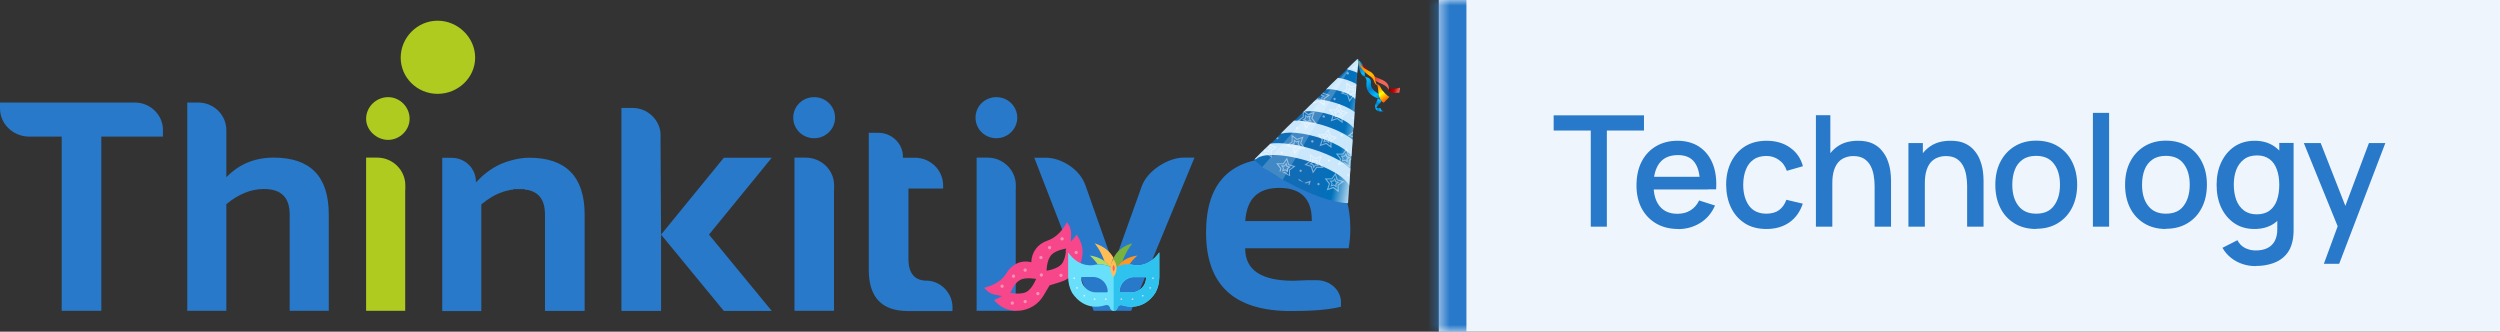 <?xml version="1.0" encoding="UTF-8"?>
<svg id="Layer_2" data-name="Layer 2" xmlns="http://www.w3.org/2000/svg" xmlns:xlink="http://www.w3.org/1999/xlink" viewBox="0 0 226.98 30.11">
  <rect x="0" y="0" width="226.98" height="30.11" fill="#333333" stroke="none"/>
  <defs>
    <style>
      .cls-1 {
        fill: #ff6161;
      }

      .cls-2 {
        fill: url(#Linear_Gradient_20-2);
      }

      .cls-2, .cls-3, .cls-4, .cls-5, .cls-6, .cls-7, .cls-8, .cls-9, .cls-10, .cls-11, .cls-12, .cls-13, .cls-14 {
        fill-rule: evenodd;
      }

      .cls-15 {
        fill: #79b23d;
      }

      .cls-3 {
        fill: url(#Linear_Gradient_20);
      }

      .cls-4 {
        fill: url(#Linear_Gradient_9);
      }

      .cls-5 {
        fill: url(#Linear_Gradient_9-2);
      }

      .cls-16 {
        fill: #f7468a;
      }

      .cls-17 {
        fill: #e6eaff;
      }

      .cls-18 {
        fill: #68e0fc;
      }

      .cls-6 {
        fill: url(#Linear_Gradient_14);
      }

      .cls-7 {
        fill: #0057b0;
      }

      .cls-19, .cls-8, .cls-13 {
        fill: #fff;
      }

      .cls-20 {
        mask: url(#mask);
      }

      .cls-21 {
        fill: #f493b4;
      }

      .cls-22 {
        opacity: .46;
      }

      .cls-23 {
        fill: none;
      }

      .cls-24 {
        fill: #b2db65;
      }

      .cls-9 {
        fill: #cae7fc;
      }

      .cls-25 {
        fill: #eef5fc;
      }

      .cls-26 {
        fill: #cad4ff;
      }

      .cls-27 {
        fill: #febd55;
      }

      .cls-28 {
        fill: #ff9522;
      }

      .cls-29 {
        fill: #2ec2ef;
      }

      .cls-30 {
        fill: #b0cb1f;
      }

      .cls-10 {
        fill: url(#Linear_Gradient_15);
      }

      .cls-31 {
        fill: #2879c9;
      }

      .cls-11 {
        fill: url(#Linear_Gradient_9-4);
      }

      .cls-12 {
        fill: url(#linear-gradient);
      }

      .cls-32 {
        clip-path: url(#clippath);
      }

      .cls-13 {
        opacity: .2;
      }

      .cls-14 {
        fill: url(#Linear_Gradient_9-3);
      }
    </style>
    <clipPath id="clippath">
      <rect class="cls-23" width="226.98" height="30.11"/>
    </clipPath>
    <mask id="mask" x="128.12" y="0" width="98.86" height="30.11" maskUnits="userSpaceOnUse">
      <g id="path-5-inside-1_17832_107743" data-name="path-5-inside-1 17832 107743">
        <path class="cls-19" d="M130.63,0h96.36v30.11h-96.36V0Z"/>
      </g>
    </mask>
    <linearGradient id="linear-gradient" x1="604.82" y1="-45.3" x2="608.65" y2="-46.74" gradientTransform="translate(728.09 -40.1) rotate(170.77) scale(1 -1)" gradientUnits="userSpaceOnUse">
      <stop offset="0" stop-color="#cbe4f4"/>
      <stop offset=".44" stop-color="#0071bc"/>
      <stop offset="1" stop-color="#116cb6"/>
    </linearGradient>
    <linearGradient id="Linear_Gradient_20" data-name="Linear Gradient 20" x1="602.32" y1="-49.29" x2="601.07" y2="-48.64" gradientTransform="translate(728.09 -40.1) rotate(170.77) scale(1 -1)" gradientUnits="userSpaceOnUse">
      <stop offset="0" stop-color="#300"/>
      <stop offset=".69" stop-color="#c00"/>
      <stop offset="1" stop-color="#f06659"/>
    </linearGradient>
    <linearGradient id="Linear_Gradient_20-2" data-name="Linear Gradient 20" x1="605.42" y1="-53.5" x2="602.62" y2="-49.78" xlink:href="#Linear_Gradient_20"/>
    <linearGradient id="Linear_Gradient_9" data-name="Linear Gradient 9" x1="604.35" y1="-52.27" x2="603.9" y2="-50.41" gradientTransform="translate(728.09 -40.1) rotate(170.77) scale(1 -1)" gradientUnits="userSpaceOnUse">
      <stop offset="0" stop-color="#0080cf"/>
      <stop offset=".22" stop-color="#00bdff"/>
      <stop offset=".54" stop-color="#0080cf"/>
      <stop offset=".81" stop-color="#00bdff"/>
      <stop offset="1" stop-color="#0080cf"/>
    </linearGradient>
    <linearGradient id="Linear_Gradient_9-2" data-name="Linear Gradient 9" x1="604.21" y1="-50.6" x2="602.89" y2="-48.2" xlink:href="#Linear_Gradient_9"/>
    <linearGradient id="Linear_Gradient_9-3" data-name="Linear Gradient 9" x1="602.77" y1="-48.31" x2="603.48" y2="-47.42" xlink:href="#Linear_Gradient_9"/>
    <linearGradient id="Linear_Gradient_9-4" data-name="Linear Gradient 9" x1="603.55" y1="-47.39" x2="602.82" y2="-47.28" xlink:href="#Linear_Gradient_9"/>
    <linearGradient id="Linear_Gradient_14" data-name="Linear Gradient 14" x1="603.98" y1="-51.53" x2="602.83" y2="-49.5" gradientTransform="translate(728.09 -40.1) rotate(170.77) scale(1 -1)" gradientUnits="userSpaceOnUse">
      <stop offset="0" stop-color="#ff7d00"/>
      <stop offset=".5" stop-color="#ffbd00"/>
      <stop offset="1" stop-color="#ff7d00"/>
    </linearGradient>
    <linearGradient id="Linear_Gradient_15" data-name="Linear Gradient 15" x1="603.17" y1="-49.77" x2="602.22" y2="-47.78" gradientTransform="translate(728.09 -40.1) rotate(170.77) scale(1 -1)" gradientUnits="userSpaceOnUse">
      <stop offset="0" stop-color="red"/>
      <stop offset=".22" stop-color="#ff7d00"/>
      <stop offset=".54" stop-color="#ff0"/>
      <stop offset=".81" stop-color="#ff7d00"/>
      <stop offset="1" stop-color="#ff4000"/>
    </linearGradient>
  </defs>
  <g id="Layer_1-2" data-name="Layer 1">
    <g>
      <g>
        <g class="cls-32">
          <g>
            <path class="cls-30" d="M35.24,8.82c1.05,0,1.95.88,1.95,1.97,0,1.03-.9,1.91-1.95,1.91s-2-.88-2-1.91c0-1.08.91-1.97,2-1.97Z"/>
            <path class="cls-30" d="M36.79,17.22v11h-3.55v-13.91h1.01c1.4,0,2.55,1.13,2.55,2.51v.39Z"/>
            <path class="cls-30" d="M39.73,1.88c1.85,0,3.41,1.53,3.41,3.35s-1.55,3.29-3.41,3.29-3.35-1.48-3.35-3.29,1.5-3.35,3.35-3.35Z"/>
            <path class="cls-31" d="M73.92,8.82c1.05,0,1.9.83,1.9,1.86s-.85,1.87-1.9,1.87-1.9-.83-1.9-1.87.85-1.86,1.9-1.86ZM113.06,20.07h6.04v-.11c0-1.91-1-2.9-2.95-2.9s-2.95.99-3.09,3ZM116.15,14.32c4.3,0,6.45,2.17,6.45,6.49,0,.55-.05,1.13-.15,1.73h-9.4c0,1.97,1.44,2.95,4.39,2.95.4,0,.85-.05,1.26-.05h.85c1.14,0,2.1.79,2.2,1.87v.54c-1.25.3-2.75.39-4.55.39-5.15,0-7.7-2.36-7.7-7.13,0-4.52,2.2-6.78,6.64-6.78ZM43.38,16.39c.9-.94,1.9-1.53,3.01-1.82.5-.14,1.04-.25,1.65-.25,3.35,0,5.04,1.73,5.04,5.16v8.75h-3.6v-8.75c0-1.32-.55-2.06-1.65-2.25h-.15l-.05-.06h-1.01l-.05.06h-.2c-.06,0-.11.05-.16.05h-.1l-.05.05h-.15l-.06.05h-.1s-.05.05-.1.05c-.65.2-1.3.59-1.95,1.13v9.68h-3.55v-13.91h.86c1.25,0,2.2.99,2.2,2.17v.05l.15-.14ZM92.22,17.22v11h-3.55v-13.91h1c1.4,0,2.56,1.13,2.56,2.51v.39ZM14.79,11.81v.59h-5.59v15.82h-3.6v-15.82h-3.05C1.15,12.35,0,11.23,0,9.85v-.54h12.25c1.4,0,2.55,1.13,2.55,2.5ZM78.87,12.06h.9c1.2,0,2.21.98,2.21,2.16v.1h1.09c1.41,0,2.56,1.13,2.56,2.51v.29h-3.15v6.39c0,1.23.5,1.92,1.55,1.97h.15c1.25.05,2.3,1.13,2.3,2.41v.35h-4.05c-2.35,0-3.55-1.23-3.55-3.73v-12.43ZM75.72,17.22v11h-3.59v-13.91h1c1.45,0,2.6,1.13,2.6,2.51v.39ZM59.98,12.3c0-1.37-1.15-2.5-2.55-2.5h-1.01v18.43h3.6v-6.93l5.7,6.93h4.35l-5.7-6.93,5.7-6.98h-4.35l-5.7,6.98-.05-9ZM17,28.23V9.26v.05h1c1.41,0,2.55,1.13,2.55,2.5v4.28c1.15-1.18,2.56-1.78,4.3-1.78,3.35,0,5,1.73,5,5.16v8.75h-3.55v-8.75c0-1.57-.8-2.31-2.34-2.31-1.15,0-2.3.45-3.41,1.38v9.68h-3.54ZM93.91,14.32h1.04c1.4,0,3.1,1.04,3.6,2.51l2.55,7.22,2.56-7.13c.5-1.43,2.4-2.61,3.8-2.61h.99l-5.75,13.91h-3.4l-5.4-13.91ZM90.46,8.82c1.05,0,1.9.83,1.9,1.86s-.85,1.87-1.9,1.87-1.89-.83-1.89-1.87.85-1.86,1.89-1.86Z"/>
            <path class="cls-25" d="M130.63,0h96.36v30.11h-96.36V0Z"/>
            <g class="cls-20">
              <path class="cls-31" d="M133.14,30.11V0h-5.02v30.11h5.02Z"/>
            </g>
            <path class="cls-31" d="M144.43,20.58v-8.73h-3.37v-1.38h8.2v1.38h-3.37v8.73h-1.47ZM152.37,20.79c-.75,0-1.42-.16-1.99-.49-.57-.33-1.01-.79-1.33-1.38-.31-.59-.47-1.28-.47-2.07,0-.83.15-1.55.46-2.16.31-.61.75-1.08,1.31-1.41.56-.33,1.21-.5,1.95-.5s1.43.18,1.97.54c.54.36.95.86,1.22,1.52.27.66.38,1.45.32,2.35h-1.47v-.53c0-.88-.18-1.53-.51-1.95-.32-.42-.82-.63-1.48-.63-.73,0-1.29.23-1.66.7-.37.46-.56,1.13-.56,2.01s.19,1.48.56,1.94c.37.45.9.68,1.6.68.46,0,.86-.1,1.19-.31.34-.21.6-.51.79-.9l1.44.46c-.3.68-.74,1.21-1.34,1.58-.6.37-1.27.56-2,.56ZM149.67,17.2v-1.15h5.42v1.15h-5.42ZM160.39,20.79c-.78,0-1.44-.17-1.98-.52-.54-.35-.96-.82-1.25-1.43-.29-.6-.43-1.29-.44-2.06,0-.78.15-1.47.45-2.07.3-.6.72-1.08,1.26-1.42.55-.34,1.21-.51,1.97-.51.83,0,1.54.21,2.12.62.59.41.98.98,1.17,1.69l-1.46.42c-.15-.43-.38-.76-.72-.99-.33-.24-.7-.36-1.13-.36-.48,0-.88.11-1.19.34-.31.22-.54.53-.69.93-.15.39-.23.84-.23,1.35,0,.78.18,1.41.53,1.9.36.48.88.72,1.57.72.47,0,.86-.11,1.15-.32.3-.22.52-.53.67-.94l1.49.35c-.25.74-.66,1.31-1.23,1.71-.57.39-1.26.59-2.08.59ZM170.2,20.58v-3.73c0-.3-.03-.6-.08-.91-.05-.31-.14-.6-.28-.87-.14-.27-.33-.48-.58-.65-.25-.16-.57-.25-.98-.25-.26,0-.51.04-.74.13-.23.08-.44.22-.62.41-.17.19-.31.44-.41.76-.1.31-.15.7-.15,1.15l-.91-.34c0-.69.13-1.3.39-1.82.26-.53.63-.94,1.11-1.24.48-.3,1.07-.44,1.75-.44.52,0,.96.08,1.32.25.36.17.64.39.86.67.22.27.4.57.51.89.12.32.2.64.24.95.04.31.06.58.06.82v4.22h-1.49ZM164.87,20.58v-10.12h1.31v5.46h.18v4.66h-1.49ZM178.6,20.58v-3.73c0-.3-.03-.6-.08-.91-.05-.31-.14-.6-.28-.87-.14-.27-.33-.48-.58-.65-.25-.16-.57-.25-.98-.25-.26,0-.51.04-.74.13-.23.08-.44.22-.62.41-.17.19-.31.44-.41.76-.1.31-.15.7-.15,1.15l-.91-.34c0-.69.13-1.3.39-1.82.26-.53.63-.94,1.11-1.24.48-.3,1.07-.44,1.75-.44.52,0,.97.08,1.32.25.36.17.64.39.86.67.22.27.4.57.51.89.12.32.2.64.24.95.04.31.06.58.06.82v4.22h-1.49ZM173.27,20.58v-7.59h1.31v2.19h.18v5.4h-1.49ZM184.87,20.79c-.76,0-1.42-.17-1.97-.51-.56-.34-.99-.81-1.29-1.41-.3-.6-.45-1.3-.45-2.09s.15-1.49.46-2.09c.31-.6.74-1.07,1.3-1.41.56-.34,1.21-.51,1.95-.51s1.42.17,1.97.51c.56.34.99.81,1.29,1.41.3.6.46,1.29.46,2.07s-.15,1.49-.46,2.09c-.3.6-.74,1.07-1.29,1.41-.56.34-1.21.51-1.97.51ZM184.87,19.4c.73,0,1.27-.24,1.62-.73.36-.49.54-1.12.54-1.9s-.18-1.42-.55-1.9c-.36-.48-.9-.72-1.62-.72-.49,0-.9.11-1.22.34-.32.22-.56.53-.71.92-.15.39-.23.84-.23,1.36,0,.8.18,1.43.55,1.91s.9.72,1.61.72ZM190.02,20.58v-10.33h1.47v10.33h-1.47ZM196.65,20.79c-.76,0-1.42-.17-1.97-.51-.56-.34-.99-.81-1.29-1.41-.3-.6-.45-1.3-.45-2.09s.15-1.49.46-2.09c.31-.6.74-1.07,1.3-1.41.56-.34,1.21-.51,1.95-.51s1.42.17,1.97.51c.56.34.99.81,1.29,1.41.31.6.46,1.29.46,2.07s-.15,1.49-.46,2.09c-.3.6-.73,1.07-1.29,1.41-.56.34-1.21.51-1.97.51ZM196.65,19.4c.73,0,1.27-.24,1.62-.73.36-.49.54-1.12.54-1.9s-.18-1.42-.55-1.9c-.36-.48-.9-.72-1.62-.72-.49,0-.9.11-1.22.34-.32.22-.56.53-.71.92-.15.39-.23.84-.23,1.36,0,.8.18,1.43.55,1.91.37.48.9.72,1.61.72ZM204.79,24.16c-.41,0-.8-.06-1.19-.19-.38-.13-.73-.31-1.04-.56-.31-.24-.57-.55-.78-.91l1.36-.69c.16.32.4.56.7.71.31.15.63.22.96.22.42,0,.77-.07,1.07-.22.3-.15.52-.37.67-.66.15-.3.23-.66.22-1.1v-2.12h.18v-5.66h1.3v7.79c0,.2,0,.39-.02.58-.01.18-.04.37-.08.55-.11.51-.31.93-.62,1.26-.3.33-.68.58-1.15.74-.46.16-.99.25-1.58.25ZM204.68,20.79c-.71,0-1.32-.18-1.83-.53-.51-.35-.91-.83-1.19-1.43-.28-.61-.41-1.29-.41-2.05s.14-1.45.42-2.04c.28-.6.68-1.08,1.19-1.43.52-.35,1.14-.53,1.85-.53s1.32.18,1.81.53c.49.35.86.82,1.11,1.43.25.6.38,1.29.38,2.04s-.13,1.44-.38,2.04-.63,1.08-1.12,1.44c-.49.35-1.1.53-1.83.53ZM204.88,19.46c.48,0,.88-.11,1.18-.34.31-.23.53-.55.67-.95.14-.4.21-.87.21-1.39s-.07-.99-.22-1.39c-.14-.4-.36-.72-.66-.94-.3-.22-.67-.34-1.13-.34-.49,0-.89.12-1.2.36-.31.24-.55.56-.7.96-.15.4-.22.85-.22,1.35s.08.96.22,1.36c.15.4.38.72.69.96.31.24.7.36,1.17.36ZM210.99,23.95l1.47-4,.02,1.18-3.31-8.14h1.53l2.47,6.29h-.45l2.36-6.29h1.49l-4.19,10.96h-1.4Z"/>
          </g>
        </g>
        <g>
          <g>
            <path class="cls-16" d="M97.74,21.29v.02c-.1.17-.37.46-.5.61-.06-.46.21-.99-.37-1.75-.4.75-.96,1.4-1.78,1.68-.88.3-1.42,1.03-1.46,1.96-1.02-.26-1.83.28-2.26,1-.42.72-1.24,1.12-2.02,1.32.6.74,1.18.6,1.62.76-.18.09-.52.28-.71.34h-.02c1.17,1.48,3.53,1.27,4.52-.42l.53-.9,1-.31c1.86-.59,2.61-2.83,1.44-4.31ZM94.07,25.32s0,.03-.02.05c-.08.2-.4.88-.85,1.13-.32.17-.78.17-1.11.14-.12-.01-.22-.03-.28-.04-.02,0-.04,0-.05,0-.02,0-.03,0-.03,0,0,0,.34-.89.88-1.18.54-.29,1.47-.09,1.47-.09,0,0,0,0,0,0ZM96.76,22.68s0,.07,0,.11c0,0,0,.01,0,.02,0,.03,0,.06,0,.09,0,0,0,.02,0,.04-.04.32-.14.77-.39,1.05-.34.39-1.08.54-1.29.58-.04,0-.06,0-.06,0,0,0,.01-.95.42-1.41.41-.46,1.35-.59,1.35-.59,0,0,0,.04,0,.1Z"/>
            <g>
              <circle class="cls-21" cx="97.3" cy="24.03" r=".15" transform="translate(6.15 65.68) rotate(-38.43)"/>
              <circle class="cls-21" cx="96.32" cy="24.99" r=".15" transform="translate(5.34 65.29) rotate(-38.43)"/>
              <circle class="cls-21" cx="94.55" cy="24.96" r=".15" transform="translate(4.97 64.18) rotate(-38.43)"/>
              <circle class="cls-21" cx="97.71" cy="22.92" r=".15" transform="translate(6.92 65.7) rotate(-38.43)"/>
              <circle class="cls-21" cx="96.42" cy="21.68" r=".15" transform="translate(7.42 64.63) rotate(-38.43)"/>
              <circle class="cls-21" cx="94.51" cy="23.38" r=".15" transform="translate(5.94 63.81) rotate(-38.43)"/>
              <circle class="cls-21" cx="95.29" cy="22.48" r=".15" transform="translate(6.67 64.1) rotate(-38.43)"/>
              <circle class="cls-21" cx="93.07" cy="27.38" r=".15" transform="translate(3.15 63.78) rotate(-38.43)"/>
              <circle class="cls-21" cx="94.23" cy="26.65" r=".15" transform="translate(3.85 64.35) rotate(-38.43)"/>
              <circle class="cls-21" cx="91.91" cy="27.53" r=".15" transform="translate(2.8 63.08) rotate(-38.43)"/>
              <circle class="cls-21" cx="90.99" cy="25.99" r=".15" transform="translate(3.55 62.18) rotate(-38.43)"/>
              <circle class="cls-21" cx="93.08" cy="24.52" r=".15" transform="translate(4.92 63.17) rotate(-38.43)"/>
              <circle class="cls-21" cx="92.02" cy="25.07" r=".15" transform="translate(4.35 62.63) rotate(-38.43)"/>
            </g>
          </g>
          <g>
            <path class="cls-15" d="M100.83,24.26c.17.09.27.18.27.18,0,0,.12-.1.33-.21.12-.17.27-.35.48-.51.35-.98.91-1.63.91-1.63-1.48.4-1.88,1.49-1.99,2.17h0Z"/>
            <path class="cls-24" d="M98.94,23.2s.33.25.73.8c.47-.03.86.1,1.11.23-.29-.43-.83-.89-1.83-1.03Z"/>
            <path class="cls-27" d="M99.38,22.09s.5.54.9,1.63c.21.16.37.34.49.51.02,0,.04.02.06.03.04-.25.12-.55.27-.85-.26-.48-.77-1.02-1.72-1.32h0Z"/>
            <path class="cls-28" d="M101.43,24.23c.25-.12.63-.25,1.11-.23.4-.55.73-.8.73-.8-1,.14-1.55.6-1.83,1.03Z"/>
            <g>
              <g>
                <path class="cls-18" d="M102.87,24.05c-1.06-.22-1.76.39-1.76.39,0,0-.7-.61-1.76-.39,0,0-1.3.36-2.37-1.13v2.23c0,.48.11.96.33,1.38.08.14,1.05,1.8,3.06,1.18.18-.06.37.05.41.24.02.08.06.15.12.2s.14.08.22.08.16-.03.22-.08.1-.12.12-.2c.03-.15.17-.25.31-.25.03,0,.06,0,.1.01,2.01.62,2.98-1.04,3.06-1.18.22-.43.33-.9.33-1.38v-2.23c-1.07,1.5-2.37,1.13-2.37,1.13h0ZM100.5,26.54h-1.02c-.36,0-.69-.15-.93-.39s-.39-.57-.39-.93c0-.04.03-.07.07-.07h1.02c.36,0,.69.15.93.39s.39.57.39.93c0,.04-.03.07-.07.07ZM103.66,26.16c-.24.24-.57.39-.93.39h-1.02s-.07-.03-.07-.07c0-.36.15-.69.39-.93s.57-.39.93-.39h1.02s.07.03.07.07c0,.36-.15.69-.39.93h0Z"/>
                <path class="cls-29" d="M102.87,24.05c-1.06-.22-1.76.39-1.76.39v3.79c.08,0,.16-.03.22-.08.06-.05.1-.12.12-.2.03-.15.17-.25.31-.25.03,0,.06,0,.1.01,2.01.62,2.98-1.04,3.06-1.18.22-.43.33-.9.33-1.38v-2.23c-1.07,1.5-2.37,1.13-2.37,1.13h0ZM103.66,26.16c-.24.24-.57.39-.93.39h-1.02s-.07-.03-.07-.07c0-.36.15-.7.39-.93.24-.24.57-.39.93-.39h1.02s.07.03.07.07c0,.36-.15.69-.39.93Z"/>
              </g>
              <g>
                <circle class="cls-26" cx="104.68" cy="25.26" r=".08"/>
                <circle class="cls-26" cx="104.43" cy="26.14" r=".08"/>
                <circle class="cls-26" cx="103.75" cy="26.85" r=".08"/>
                <circle class="cls-26" cx="102.82" cy="27.16" r=".08"/>
                <circle class="cls-26" cx="101.81" cy="27.16" r=".08"/>
              </g>
              <g>
                <circle class="cls-17" cx="97.53" cy="25.26" r=".08"/>
                <circle class="cls-17" cx="97.78" cy="26.14" r=".08"/>
                <circle class="cls-17" cx="98.45" cy="26.85" r=".08"/>
                <circle class="cls-17" cx="99.38" cy="27.16" r=".08"/>
                <circle class="cls-17" cx="100.4" cy="27.16" r=".08"/>
              </g>
            </g>
            <path class="cls-27" d="M101.38,24.35c0,.45-.28.81-.28.81,0,0-.28-.36-.28-.81s.28-.81.28-.81c0,0,.28.36.28.81Z"/>
            <path class="cls-1" d="M101.21,24.35c0,.17-.1.3-.1.3,0,0-.1-.14-.1-.3s.1-.3.1-.3c0,0,.1.13.1.3Z"/>
          </g>
        </g>
      </g>
      <g>
        <path class="cls-12" d="M117.69,16.96c-3.15-1.56-3.8-2.46-3.8-2.46l9.3-9.09.02-.02s.1.01.1.05c-.05.37-.07.75-.08,1.14l-.84,11.86s-1.55.08-4.7-1.48Z"/>
        <path class="cls-9" d="M113.9,14.49l.18-.07h.01c.07-.08.18-.14.32-.19.27-.1.62-.15,1.05-.16.86-.01,1.98.16,3.18.52,1.19.36,2.23.84,2.93,1.32.35.24.62.49.79.71.03.04.06.09.08.13l.05.11.11-1.55-.09-.09c-.14-.12-.29-.24-.47-.37-.71-.49-1.75-.97-2.94-1.33-1.2-.36-2.33-.53-3.19-.52-.11,0-.21,0-.31.01l-.26.03c-.47.44-.93.89-1.37,1.34l-.08.1ZM116.41,12.12c.19-.05.41-.07.67-.08.69-.01,1.6.13,2.56.42.96.29,1.79.67,2.36,1.06.28.2.5.39.64.57l.06.1c.05-.5.08-1,.11-1.5l-.32-.25c-.57-.39-1.41-.78-2.37-1.07-.96-.29-1.87-.43-2.57-.42h-.07c-.42.4-.83.79-1.22,1.2l.14-.04ZM118.53,10.11c.1-.01.21-.02.34-.02.49,0,1.14.09,1.82.3.69.21,1.28.48,1.69.76.2.14.36.28.46.41l.05.08c.04-.49.08-.98.1-1.47l-.12-.09c-.41-.28-1-.56-1.69-.76-.52-.16-1.01-.25-1.43-.29h-.25c-.4.36-.79.75-1.17,1.14l.21-.05ZM120.44,8.11c.06,0,.13-.01.2-.01.3,0,.69.06,1.1.19.42.13.78.29,1.02.46.12.08.22.17.28.25v.02c.06-.46.1-.92.11-1.38l-.11-.07c-.23-.12-.51-.24-.82-.34-.21-.06-.41-.11-.6-.14l-.15-.02c-.37.34-.72.69-1.08,1.05h.03ZM122.33,6.3c.1.02.2.05.3.08.2.06.39.13.56.21l.04.02c.05-.4.09-.8.09-1.21l-.09-.03c-.33.3-.64.61-.95.92h.06Z"/>
        <g class="cls-22">
          <g>
            <path class="cls-8" d="M121.04,17.09l-.59.2.2-.59-.38-.5h.63s.36-.51.36-.51l.19.6.6.18-.51.36v.63s-.49-.37-.49-.37ZM121.43,16.78l.39-.28-.46-.14-.14-.46-.27.39h-.48s.29.38.29.38l-.15.45.45-.16.38.28v-.48Z"/>
            <path class="cls-8" d="M121.09,16.86l-.3.1.1-.31-.19-.26h.32s.18-.26.18-.26l.1.31.31.09-.26.19v.32s-.25-.19-.25-.19ZM121.24,16.68l.14-.1-.17-.05-.05-.17-.1.14h-.17s.1.14.1.14l-.05.16.16-.06.14.1v-.17Z"/>
          </g>
          <path class="cls-8" d="M118.78,16.76l.07-.2-.29.1-.13-.06.58-.2-.13.4-.09-.04ZM118.14,16.47l-.23-.11v-.13s.45.34.45.34l-.22-.1Z"/>
          <g>
            <polygon class="cls-8" points="122.56 15.2 122.55 14.58 122.67 14.49 122.68 14.36 122.45 14.53 122.45 15 122.07 14.72 121.62 14.87 121.77 14.42 121.48 14.04 121.96 14.04 122.23 13.65 122.38 14.11 122.69 14.2 122.7 14.1 122.46 14.03 122.27 13.43 121.91 13.94 121.28 13.94 121.66 14.44 121.46 15.03 122.05 14.83 122.56 15.2"/>
            <path class="cls-8" d="M122.1,14.6l-.3.1.1-.31-.19-.26h.32s.18-.26.18-.26l.1.31.31.09-.26.19v.32s-.25-.19-.25-.19ZM122.25,14.42l.14-.1-.17-.05-.05-.17-.1.14h-.17s.1.14.1.14l-.06.16.16-.06.14.1v-.17Z"/>
          </g>
          <g>
            <path class="cls-8" d="M119.02,15.15l-.6-.18.51-.36v-.63s.49.37.49.37l.59-.2-.2.59.38.5h-.63s-.36.51-.36.51l-.19-.6ZM119.51,15.13h.48s-.29-.38-.29-.38l.15-.45-.45.15-.38-.28v.48s-.38.28-.38.28l.46.14.14.46.27-.39Z"/>
            <path class="cls-8" d="M119.17,14.99l-.31-.09.26-.19v-.32s.25.19.25.19l.3-.1-.1.31.19.26h-.32s-.18.26-.18.26l-.1-.31ZM119.4,14.93h.17s-.1-.14-.1-.14l.05-.16-.16.06-.14-.1v.17s-.14.1-.14.1l.17.05.05.17.1-.14Z"/>
          </g>
          <g>
            <polygon class="cls-8" points="117.13 16 117.12 15.46 117.63 15.09 117.03 14.91 116.85 14.31 116.49 14.83 115.86 14.82 116.24 15.32 116.16 15.55 116.25 15.59 116.35 15.3 116.06 14.92 116.54 14.92 116.81 14.53 116.96 14.99 117.41 15.13 117.02 15.41 117.03 15.88 116.65 15.6 116.43 15.68 116.56 15.74 116.63 15.71 116.85 15.87 117.13 16"/>
            <path class="cls-8" d="M116.68,15.48l-.3.1.1-.31-.19-.26h.32s.18-.26.18-.26l.1.31.31.09-.26.19v.32s-.25-.19-.25-.19ZM116.83,15.3l.14-.1-.17-.05-.05-.17-.1.14h-.17s.1.14.1.14l-.06.16.16-.06.14.1v-.17Z"/>
          </g>
          <g>
            <path class="cls-8" d="M122.35,12.31l.5-.36v.13s-.28.19-.28.19l.25.08v.1s-.47-.14-.47-.14ZM122.85,11.32l.04.03-.03.48v-.51Z"/>
            <polygon class="cls-8" points="122.83 12.25 122.83 12.21 122.79 12.24 122.83 12.25"/>
          </g>
          <g>
            <path class="cls-8" d="M120.39,13.08l-.59.2.2-.59-.38-.5h.63s.36-.51.36-.51l.19.6.6.18-.51.36v.63s-.49-.37-.49-.37ZM120.78,12.78l.39-.28-.46-.14-.14-.46-.27.39h-.48s.29.38.29.38l-.15.45.45-.16.38.28v-.48Z"/>
            <path class="cls-8" d="M120.43,12.85l-.3.1.1-.31-.19-.26h.32s.18-.26.18-.26l.1.31.31.09-.26.19v.32s-.25-.19-.25-.19ZM120.59,12.67l.14-.1-.17-.05-.05-.17-.1.14h-.17s.1.14.1.14l-.05.16.16-.06.14.1v-.17Z"/>
          </g>
          <g>
            <path class="cls-8" d="M117.36,13.4l-.6-.18.51-.36v-.63s.49.37.49.37l.59-.2-.2.59.38.5h-.63s-.36.51-.36.51l-.19-.6ZM117.85,13.38h.48s-.29-.38-.29-.38l.15-.45-.45.16-.38-.28v.48s-.38.28-.38.28l.46.14.14.46.27-.39Z"/>
            <path class="cls-8" d="M117.51,13.24l-.31-.09.26-.19v-.32s.25.19.25.19l.3-.1-.1.31.19.26h-.32s-.18.26-.18.26l-.1-.31ZM117.74,13.18h.17s-.1-.14-.1-.14l.05-.16-.16.06-.14-.1v.17s-.14.1-.14.1l.17.05.05.17.1-.14Z"/>
          </g>
          <g>
            <polygon class="cls-8" points="115.47 14.33 115.46 13.71 115.97 13.34 115.37 13.16 115.35 13.08 115.27 13.15 115.29 13.24 115.75 13.38 115.36 13.66 115.37 14.13 114.99 13.85 114.53 14.01 114.6 13.81 114.45 13.96 114.38 14.16 114.97 13.96 115.47 14.33"/>
            <polygon class="cls-8" points="115.27 13.92 115.27 13.6 115.53 13.42 115.22 13.32 115.19 13.23 115.11 13.31 115.14 13.4 115.31 13.45 115.17 13.55 115.17 13.73 115.03 13.62 114.87 13.68 114.92 13.51 114.91 13.5 114.78 13.63 114.71 13.84 115.01 13.73 115.27 13.92"/>
          </g>
          <g>
            <path class="cls-8" d="M121.4,10.82l-.59.2.2-.59-.38-.5h.63s.36-.51.36-.51l.19.6.6.18-.51.36v.63s-.49-.37-.49-.37ZM121.79,10.52l.39-.28-.46-.14-.14-.46-.27.39h-.48s.29.38.29.38l-.15.45.45-.16.38.28v-.48Z"/>
            <path class="cls-8" d="M121.45,10.59l-.3.1.1-.31-.19-.26h.32s.18-.26.18-.26l.1.31.31.09-.26.19v.32s-.25-.19-.25-.19ZM121.6,10.41l.14-.1-.17-.05-.05-.17-.1.14h-.17s.1.14.1.14l-.06.16.16-.06.14.1v-.17Z"/>
          </g>
          <g>
            <path class="cls-8" d="M118.37,11.14l-.6-.18.51-.36v-.38s.14-.14.14-.14l.36.26.59-.2-.2.59.38.5h-.63s-.36.51-.36.51l-.19-.6ZM118.86,11.13h.48s-.29-.38-.29-.38l.15-.45-.45.16-.38-.28v.48s-.38.28-.38.28l.46.14.14.46.27-.39Z"/>
            <path class="cls-8" d="M118.52,10.98l-.31-.09.26-.19v-.32s.25.19.25.19l.3-.1-.1.31.19.26h-.32s-.18.26-.18.26l-.1-.31ZM118.75,10.92h.17s-.1-.14-.1-.14l.05-.16-.16.06-.14-.1v.17s-.14.1-.14.1l.17.05.05.17.1-.14Z"/>
          </g>
          <polygon class="cls-8" points="116.48 12.07 116.48 11.97 116.42 12.03 116.48 12.07"/>
          <g>
            <path class="cls-8" d="M122.32,8.65l-.6-.18.51-.36v-.63s.49.37.49.37l.42-.14v.11s-.44.15-.44.15l-.38-.28v.48s-.38.28-.38.28l.46.14.14.46.27-.39h.26s0,.1,0,.1h-.2s-.36.51-.36.51l-.19-.6ZM123.01,8.26l.12-.37-.03.49-.09-.12Z"/>
            <path class="cls-8" d="M122.48,8.49l-.31-.09.26-.19v-.32s.25.19.25.19l.3-.1-.1.31.19.26h-.32s-.18.26-.18.26l-.1-.31ZM122.71,8.44h.17s-.1-.14-.1-.14l.06-.16-.16.06-.14-.1v.17s-.14.1-.14.1l.17.05.05.17.1-.14Z"/>
          </g>
          <g>
            <polygon class="cls-8" points="120.27 9.62 120.26 8.99 120.77 8.63 120.17 8.44 120.15 8.38 120.07 8.46 120.09 8.52 120.55 8.66 120.16 8.94 120.17 9.42 119.78 9.13 119.33 9.29 119.38 9.13 119.23 9.28 119.17 9.45 119.77 9.24 120.27 9.62"/>
            <polygon class="cls-8" points="120.07 9.21 120.06 8.88 120.33 8.7 120.02 8.6 120 8.53 119.92 8.61 119.94 8.68 120.11 8.73 119.96 8.83 119.97 9.01 119.83 8.9 119.66 8.96 119.72 8.81 119.56 8.96 119.51 9.12 119.81 9.01 120.07 9.21"/>
          </g>
          <g>
            <path class="cls-8" d="M123.24,6.36v-.07s0-.03,0-.03l-.28-.09.3-.21.02-.24c0-.09.02-.19.03-.28,0-.02-.02-.04-.04-.05h-.03s0,.45,0,.45l-.51.36.5.15Z"/>
            <polygon class="cls-8" points="123.25 6.16 123.25 6.09 123.18 6.14 123.25 6.16"/>
          </g>
          <polygon class="cls-8" points="121.28 7.36 121.28 7.28 121.23 7.32 121.28 7.36"/>
          <path class="cls-8" d="M120.68,14.69c.06,0,.1-.07.09-.13s-.07-.1-.12-.09-.1.07-.09.12.07.1.12.09Z"/>
          <path class="cls-8" d="M122.41,16c.06,0,.1-.07.09-.12s-.07-.1-.12-.09-.1.07-.09.12.07.1.12.09Z"/>
          <path class="cls-8" d="M119.72,16.82c.06,0,.1-.07.09-.12s-.07-.1-.12-.09-.1.07-.09.12.07.1.12.09Z"/>
          <path class="cls-8" d="M118.1,15.61c.06,0,.1-.07.09-.12s-.07-.1-.12-.09-.1.07-.09.12.07.1.12.09Z"/>
          <path class="cls-8" d="M116.4,13.97c.06,0,.1-.07.09-.12s-.07-.1-.12-.09-.1.07-.09.12.07.1.12.09Z"/>
          <path class="cls-8" d="M119.17,12.95c.06,0,.1-.07.09-.13s-.07-.1-.13-.09-.1.07-.09.12.07.1.12.09Z"/>
          <path class="cls-8" d="M121.85,12.39c.06,0,.1-.07.09-.12s-.07-.1-.13-.09-.1.07-.09.12.07.1.12.09Z"/>
          <path class="cls-8" d="M122.9,10.83l.03-.02v-.18s-.06-.02-.06-.02c-.06,0-.1.07-.09.12s.07.1.12.09Z"/>
          <path class="cls-8" d="M120.2,10.69c.06,0,.1-.07.09-.13s-.07-.1-.13-.09-.1.07-.09.12.07.1.12.09Z"/>
          <path class="cls-8" d="M117.76,11.73c.06,0,.1-.07.09-.12s-.07-.1-.12-.09-.1.07-.09.12.07.1.12.09Z"/>
          <path class="cls-8" d="M115.99,12.64c.06,0,.1-.07.09-.12,0-.03-.02-.05-.04-.07h-.04s-.13.12-.13.12l.04.06s.05.02.08.02Z"/>
          <path class="cls-8" d="M121.18,9.1c.06,0,.1-.07.09-.13s-.07-.1-.12-.09-.1.07-.09.12.07.1.12.09Z"/>
          <path class="cls-8" d="M122.38,6.76c.06,0,.1-.07.09-.12s-.07-.1-.13-.09-.1.07-.09.12.07.1.12.09Z"/>
        </g>
        <path class="cls-13" d="M116.49,16.34l-1.89-1.17h0s7.99-9.09,7.99-9.09h0s.02,0,.03,0h0s-6.03,10.01-6.03,10.01l-.12.23Z"/>
        <g>
          <path class="cls-3" d="M127.12,7.95l-.07.46c-.17.04-.88.07-.98-.22l.03-.19c.16.12.78.03,1.02-.04Z"/>
          <path class="cls-2" d="M123.25,5.39c.39.34.74.73,1.08,1.16.16.15.37.34.62.47.27.13.52.2.75.34.25.15.38.37.4.61l-.02.21c-.11-.38-.54-.52-.89-.68-.35-.15-.6-.42-.87-.61-.45-.45-.71-.98-1.07-1.51Z"/>
          <path class="cls-4" d="M123.26,5.4c.5.32.65.9.68,1.57-.34-.06-.5-.52-.62-1.1,0-.16-.02-.31-.06-.47Z"/>
          <path class="cls-5" d="M123.9,6.96c.43.07.6.26.57.55-.09.61.57.99,1.08,1.16l-.45.27c-.72-.27-1.09-.71-1.04-1.37.05-.26-.01-.45-.16-.6Z"/>
          <path class="cls-7" d="M125.54,8.67c-.14.18-.14.35-.13.49l-.32-.22.45-.26Z"/>
          <path class="cls-14" d="M125.1,8.93c-.1.36-.42.74-.16.84.19-.28.57-.55.47-.66l-.3-.18Z"/>
          <path class="cls-11" d="M124.86,9.65c.02.13.2.17.48.16.01.15.13.24.3.3-.58.06-.81-.11-.78-.46Z"/>
          <path class="cls-6" d="M123.25,5.39c.11.7.64,1.2,1.16,1.53.18.09.28.27.35.48.05.19.15.3.29.36-.13-.17-.2-.51-.25-.81-.09-.25-.32-.43-.54-.52-.51-.27-.8-.53-1.02-1.05Z"/>
          <path class="cls-10" d="M124.97,7.63c.4.04.34.43.62.66.14.18.38.42.56.51l-.52.53c-.7-.43-.34-1.33-.66-1.69Z"/>
        </g>
      </g>
    </g>
  </g>
</svg>
